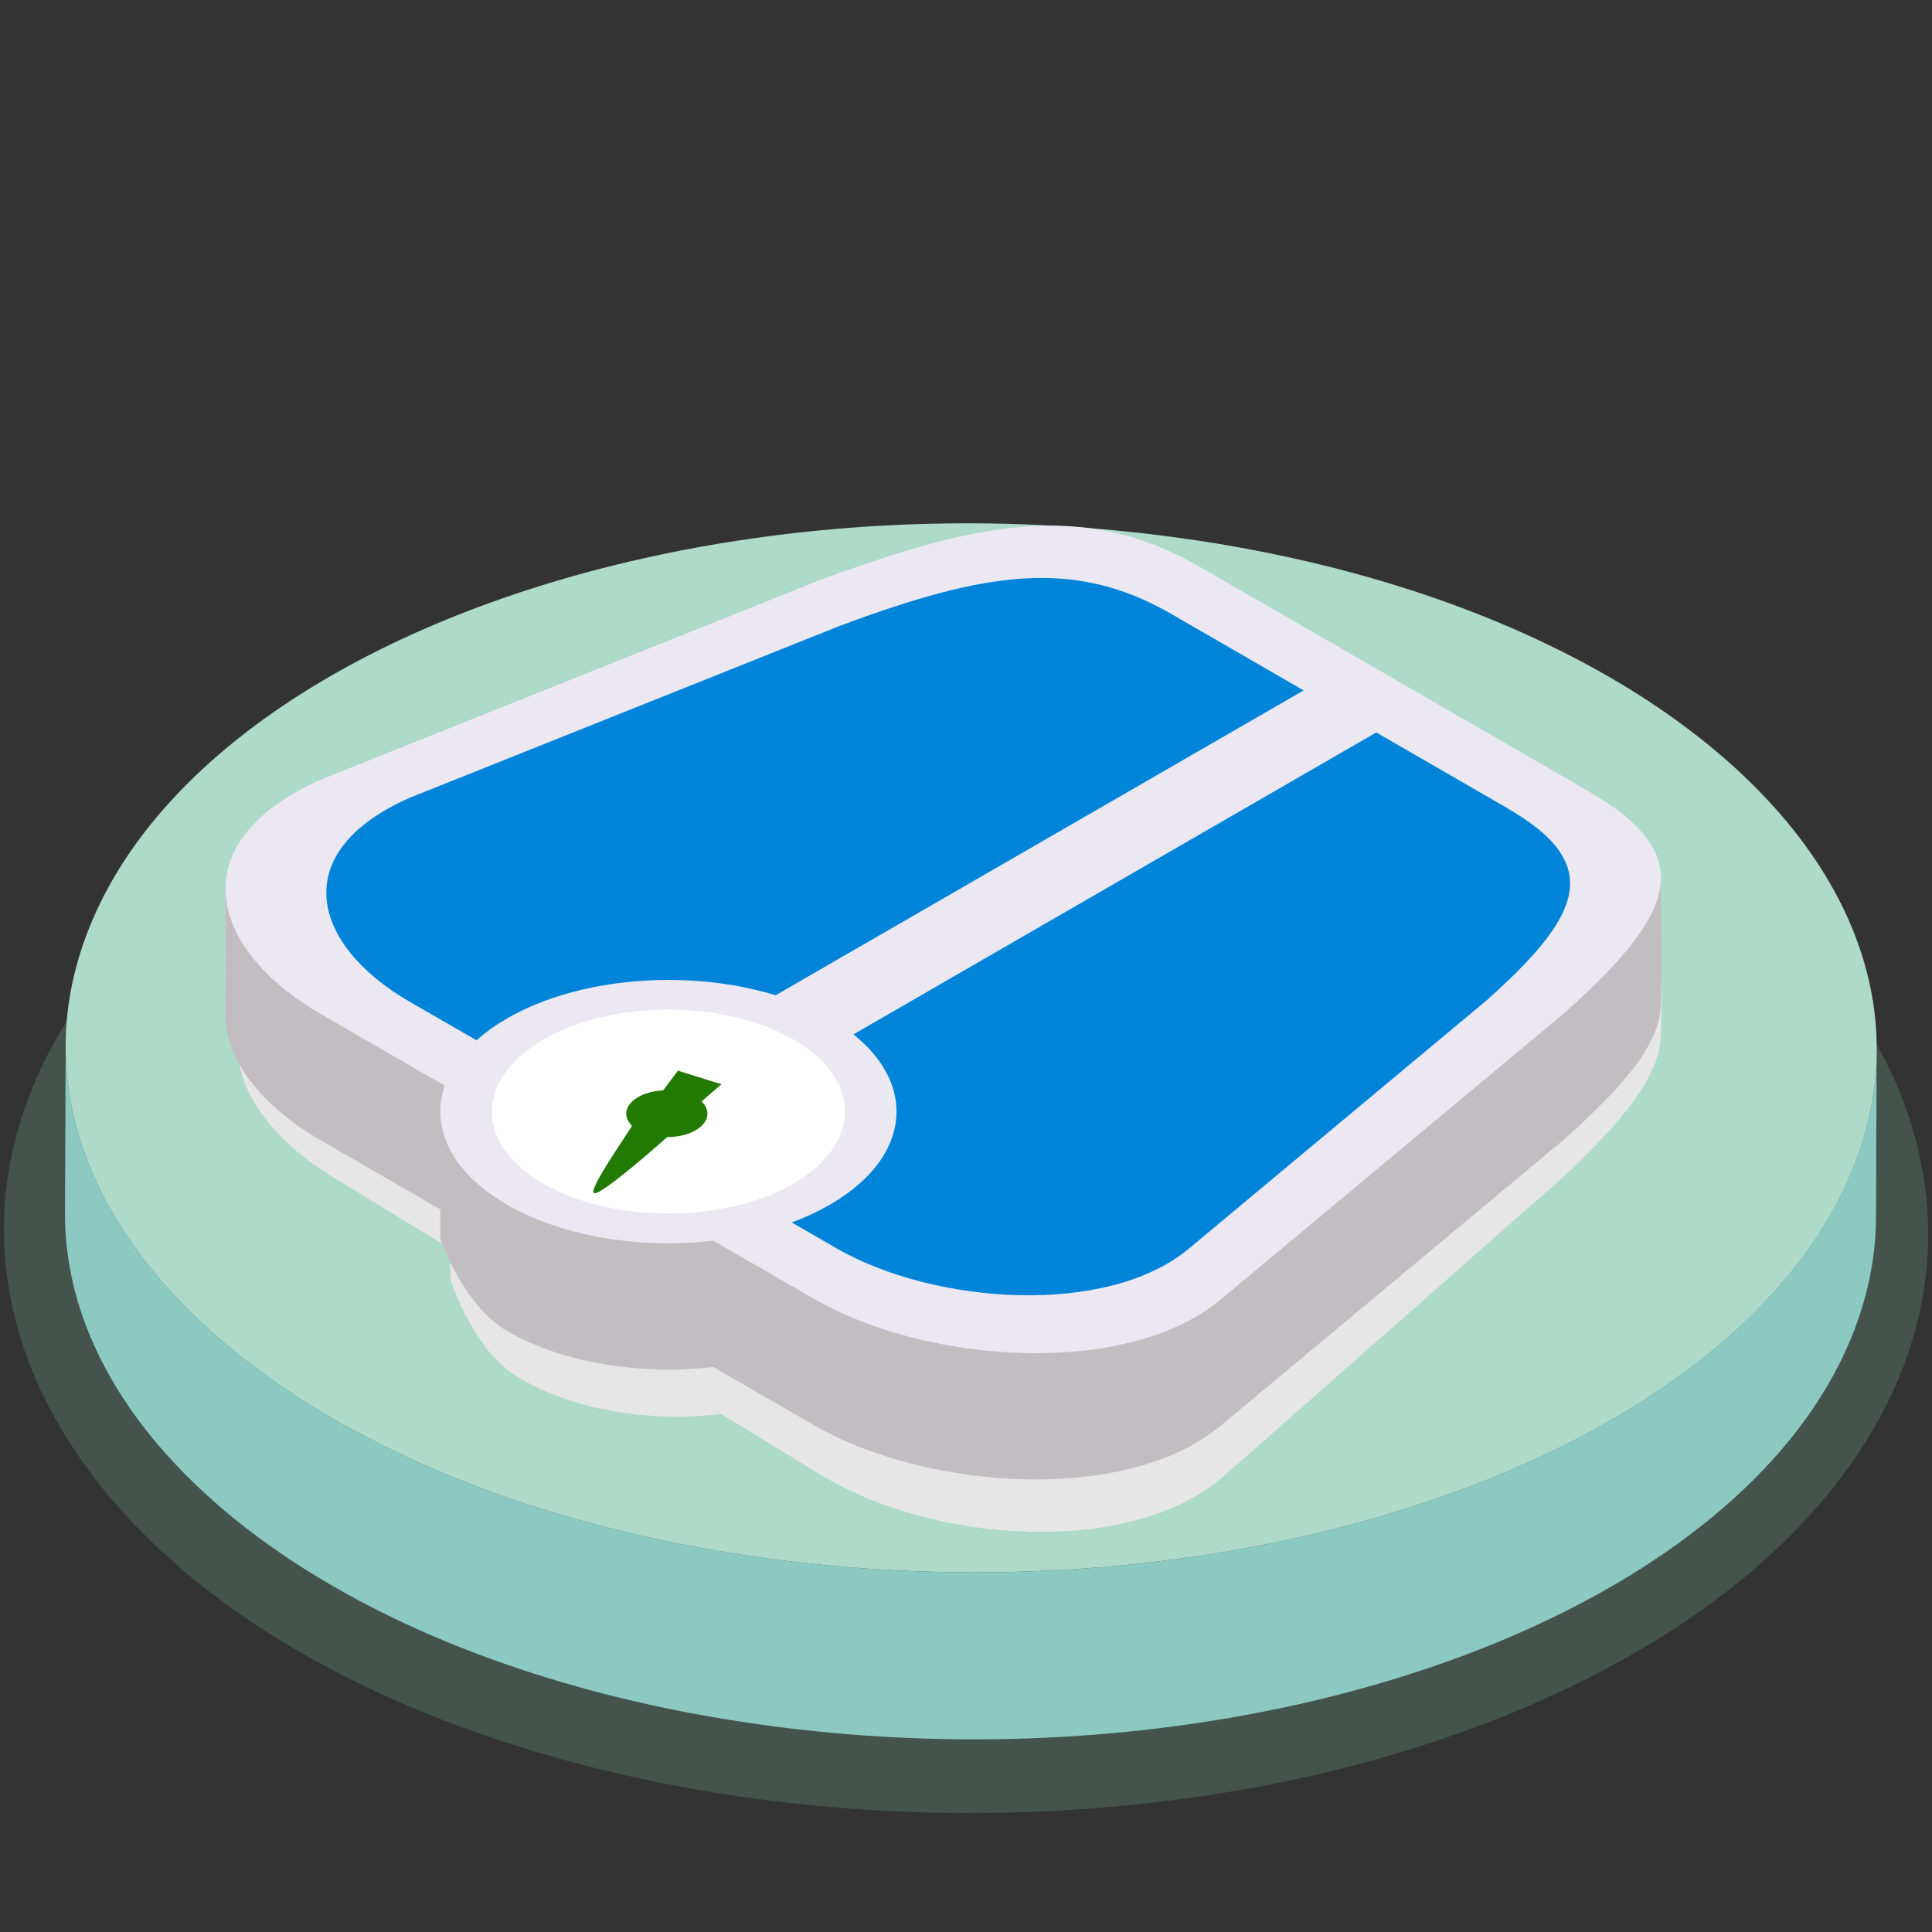 <?xml version="1.0" encoding="UTF-8"?>
<svg xmlns="http://www.w3.org/2000/svg" viewBox="0 0 250 250">
  <rect x="0" y="0" width="250" height="250" fill="#333333" stroke="none"/>
  <defs>
    <style>
      .cls-1 {
        fill: #44544d;
      }

      .cls-1, .cls-2 {
        mix-blend-mode: multiply;
      }

      .cls-3 {
        fill: #fff;
      }

      .cls-4 {
        fill: #aedac9;
      }

      .cls-5 {
        fill: #0084da;
      }

      .cls-6 {
        fill: #8ccac1;
      }

      .cls-7 {
        isolation: isolate;
      }

      .cls-8 {
        fill: #ebe8f1;
      }

      .cls-9 {
        fill: #227a03;
      }

      .cls-10 {
        fill: #c2bdc0;
      }

      .cls-11 {
        fill: #e6e6e6;
      }
    </style>
  </defs>
  <g class="cls-7">
    <g id="Layer_1" data-name="Layer 1">
      <g>
        <g>
          <path class="cls-1" d="M125.5,234.6c32.52,0,63.21-7.44,86.44-20.95,17.05-9.92,28.92-22.64,34.33-36.79,9.97-26.1-3.48-53.65-35.09-71.9-16.54-9.55-37.26-16.16-59.94-19.1-8.8-1.14-17.79-1.72-26.71-1.72-32.53,0-63.24,7.44-86.46,20.96-17.05,9.92-28.92,22.64-34.32,36.79-9.97,26.09,3.47,53.64,35.08,71.89,16.53,9.55,37.26,16.15,59.95,19.1,8.81,1.15,17.8,1.73,26.73,1.73Z"/>
          <g>
            <path class="cls-4" d="M100.39,201.8c40.72,5.29,81.17-2.38,108.52-18.29,15.09-8.78,26.19-20.06,31.15-33.05,9-23.56-4.36-47.01-31.89-62.9-15.21-8.78-34.73-15.26-57.21-18.18-40.72-5.29-81.17,2.38-108.53,18.3-15.09,8.78-26.19,20.06-31.15,33.06-9,23.55,4.36,47,31.89,62.89,15.21,8.78,34.73,15.26,57.21,18.17Z"/>
            <path class="cls-6" d="M100.29,223.41c-22.48-2.92-42.01-9.39-57.21-18.17-21.81-12.59-34.73-29.93-34.67-48.3l.09-21.61c-.05,18.37,12.86,35.71,34.67,48.3,15.21,8.78,34.73,15.26,57.21,18.17,40.72,5.3,81.17-2.38,108.52-18.29,15.09-8.78,26.19-20.06,31.15-33.05,1.87-4.89,2.77-9.78,2.79-14.59l-.09,21.61c-.01,4.82-.92,9.7-2.79,14.59-4.97,13-16.07,24.28-31.15,33.05-27.35,15.91-67.8,23.58-108.52,18.29Z"/>
          </g>
        </g>
        <g class="cls-2">
          <path class="cls-11" d="M180.75,106.82l-24.96-15.22c-14.42-8.81-27.62-6.57-49.11,1.9l-75.98,24.52s.08,11.66,0,17.05c-.08,6.18,4.61,12.5,12.31,17.2l15.27,9.33v4.01s2.92,9.04,8.56,12.48c7.17,4.38,17.18,6,26.47,4.88l12.96,7.91c14.42,8.8,40.14,10.74,52.24,0l44.08-38.85c7.47-7.06,11.98-12.65,12.3-17.69.28-4.31.01-17.47.01-17.47l-34.15-10.04Z"/>
          <path class="cls-11" d="M205.7,104.92l-24.96-15.23-24.96-15.22c-14.42-8.81-27.62-6.57-49.11,1.9l-63.67,26.89c-18.27,8.57-14.44,23.07,0,31.88l31.63,19.3,31.63,19.3c14.42,8.81,40.14,10.74,52.24,0l44.08-38.85c13.87-13.11,17.54-21.17,3.12-29.97Z"/>
          <g>
            <path class="cls-11" d="M109.48,82.48l-55.18,23.31c-15.83,7.42-12.49,19.99,0,27.62l22.81,13.91,91.96-56.1-17.01-10.38c-12.51-7.62-23.95-5.69-42.58,1.65Z"/>
            <path class="cls-11" d="M195.3,107.22l-16.9-10.32-91.96,56.11,22.69,13.84c12.49,7.63,34.78,9.32,45.27,0l38.2-33.66c12.02-11.36,15.2-18.34,2.69-25.97Z"/>
          </g>
          <g>
            <path class="cls-11" d="M105.91,137.12c-10.15-6.19-26.59-6.19-36.73,0-10.15,6.19-10.15,16.22,0,22.41,10.14,6.19,26.58,6.19,36.73,0,10.15-6.19,10.15-16.22,0-22.41Z"/>
            <path class="cls-11" d="M108.26,135.69c-11.42-6.96-29.99-6.96-41.42,0-11.42,6.97-11.42,18.3,0,25.27,11.41,6.97,29.99,6.97,41.42,0,11.41-6.96,11.41-18.3,0-25.27ZM103.58,158.1c-8.85,5.4-23.23,5.4-32.07,0-8.84-5.39-8.84-14.17,0-19.56,8.83-5.39,23.22-5.39,32.07,0,8.83,5.4,8.83,14.17,0,19.56Z"/>
          </g>
          <path class="cls-11" d="M88.77,142.77s-.76,1.07-1.91,2.67c-.73.04-1.48.17-2.16.41-2.49.89-3.31,2.84-1.85,4.35.13.12-5.82,8.87-4.83,9.17,1,.29,9.36-7.61,9.36-7.61.89,0,1.79-.14,2.61-.43,2.47-.9,3.3-2.84,1.84-4.36-.01-.01-.04-.03-.05-.04,1.53-1.4,2.55-2.33,2.55-2.33l-5.56-1.83Z"/>
        </g>
        <g>
          <path class="cls-10" d="M180.46,104.24l-25.16-14.52c-14.54-8.4-27.85-6.27-49.52,1.81l-76.61,23.39s.08,11.12,0,16.27c-.08,5.89,4.65,11.93,12.41,16.41l15.4,8.9v3.82s2.95,8.62,8.63,11.91c7.23,4.18,17.32,5.73,26.68,4.66l13.06,7.54c14.54,8.39,40.47,10.25,52.67,0l44.45-37.06c7.53-6.73,12.08-12.07,12.4-16.87.29-4.12.01-16.67.01-16.67l-34.44-9.58Z"/>
          <path class="cls-8" d="M205.63,102.43l-25.16-14.53-25.16-14.52c-14.54-8.4-27.85-6.27-49.52,1.81l-64.2,25.66c-18.43,8.17-14.56,22.02,0,30.42l31.89,18.41,31.89,18.41c14.54,8.4,40.47,10.25,52.67,0l44.45-37.06c13.98-12.51,17.69-20.2,3.14-28.59Z"/>
          <g>
            <path class="cls-5" d="M108.61,81.01l-55.64,22.24c-15.96,7.08-12.59,19.07,0,26.35l23,13.27,92.72-53.53-17.15-9.91c-12.61-7.27-24.15-5.43-42.93,1.58Z"/>
            <path class="cls-5" d="M195.13,104.62l-17.04-9.84-92.72,53.54,22.88,13.21c12.59,7.28,35.07,8.89,45.64,0l38.52-32.12c12.11-10.84,15.32-17.5,2.71-24.78Z"/>
          </g>
          <g>
            <path class="cls-3" d="M105.01,133.15c-10.23-5.91-26.81-5.91-37.03,0-10.23,5.91-10.23,15.48,0,21.39,10.22,5.9,26.8,5.9,37.03,0,10.23-5.91,10.23-15.48,0-21.39Z"/>
            <path class="cls-8" d="M107.38,131.78c-11.52-6.64-30.24-6.64-41.76,0-11.52,6.65-11.52,17.46,0,24.11,11.5,6.65,30.24,6.65,41.76,0,11.5-6.64,11.5-17.46,0-24.11ZM102.66,153.17c-8.92,5.15-23.42,5.15-32.33,0-8.91-5.14-8.91-13.52,0-18.67,8.91-5.14,23.41-5.14,32.33,0,8.91,5.15,8.91,13.52,0,18.67Z"/>
          </g>
          <path class="cls-9" d="M87.73,138.54s-.77,1.02-1.92,2.55c-.74.04-1.49.16-2.18.4-2.51.85-3.34,2.71-1.87,4.16.13.12-5.87,8.47-4.87,8.75,1.01.28,9.44-7.26,9.44-7.26.9,0,1.8-.13,2.64-.41,2.49-.86,3.32-2.71,1.86-4.16-.01-.01-.04-.03-.05-.04,1.55-1.34,2.57-2.23,2.57-2.23l-5.61-1.75Z"/>
        </g>
      </g>
    </g>
  </g>
</svg>